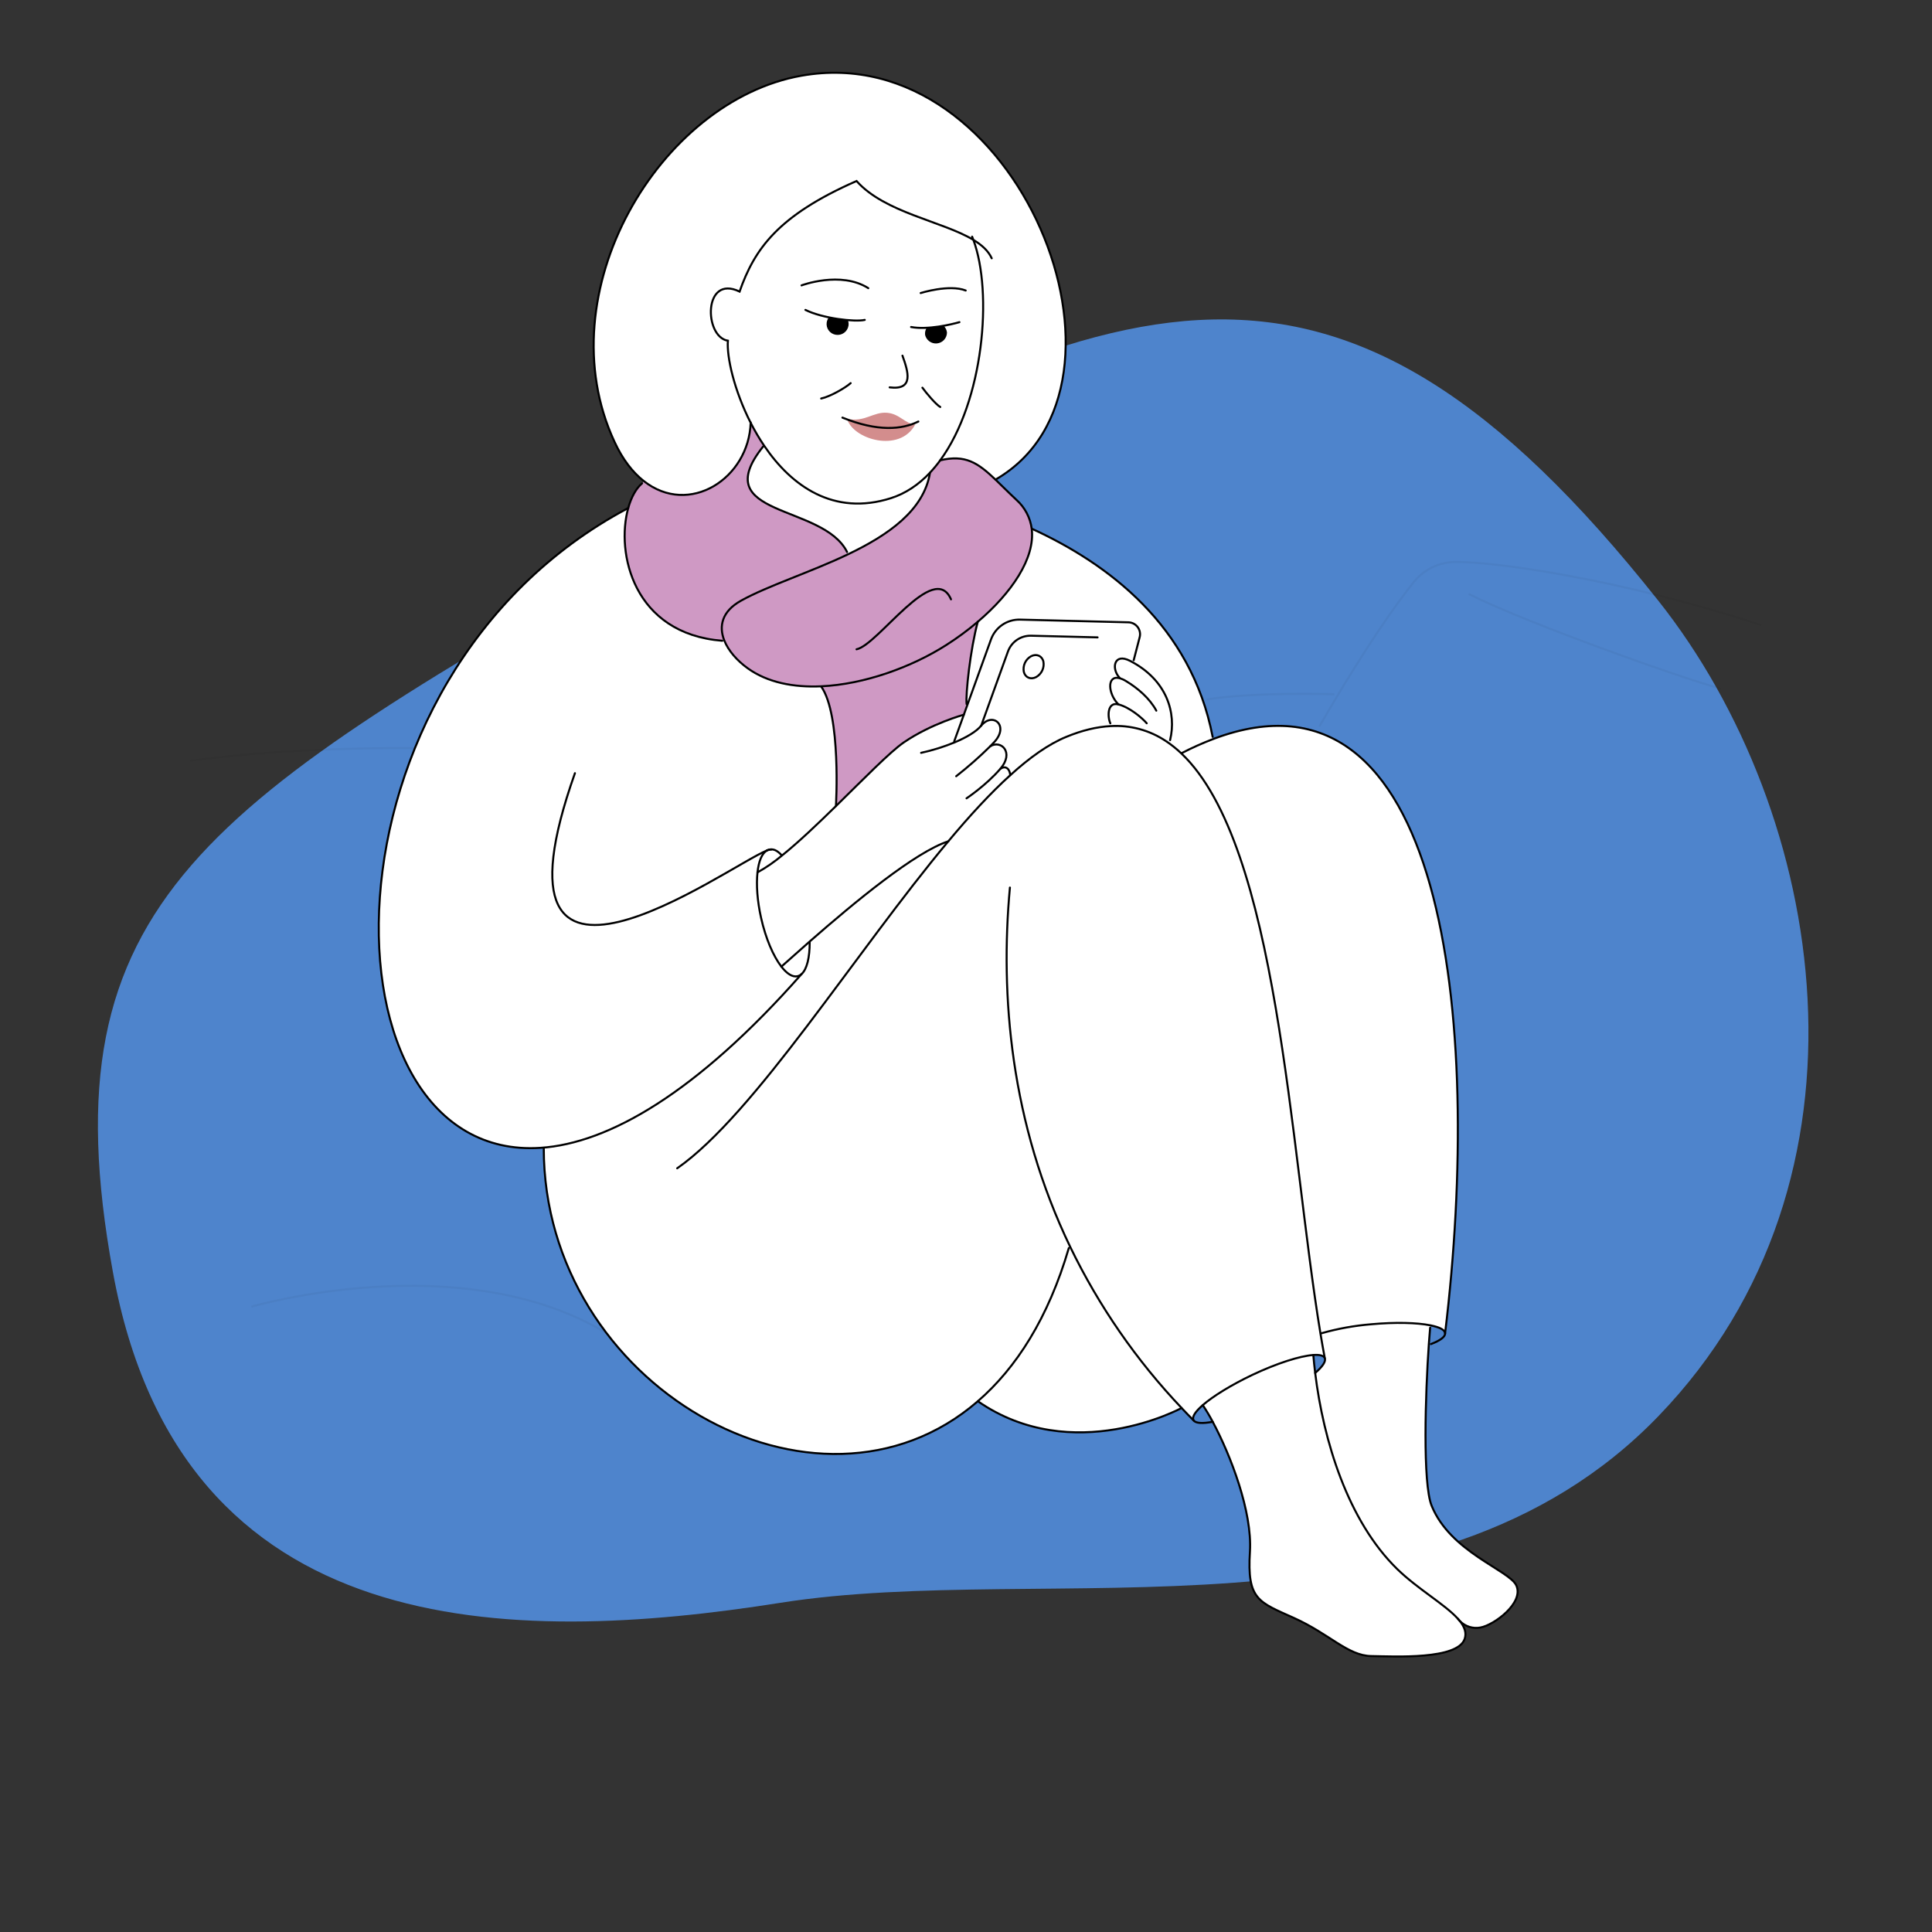 <?xml version="1.0" encoding="UTF-8" standalone="no"?>
<svg width="1901" height="1901" viewBox="0 0 1901 1901" fill="none" xmlns="http://www.w3.org/2000/svg">
<rect x="0" y="0" width="1901" height="1901" fill="#333333" stroke="none"/>
<path d="M1631.89 591.29C1797.49 800.301 1857.42 1159.43 1631.89 1393.33C1406.34 1627.26 1032.02 1535.37 767.766 1577.1C503.527 1618.84 177.684 1618.84 111.03 1251.31C44.04 883.767 202.932 791.885 654.34 532.735C1105.75 273.566 1314.11 190.1 1631.89 591.29Z" fill="#4E84CC"/>
<path d="M952.016 693.091L948.383 703.226C948.383 703.226 916.34 712.036 889.271 730.575C875.831 739.79 849.978 766.329 822.52 793.211C822.52 793.211 827.899 703.662 807.987 675.533V675.346C850.399 673.428 897.021 656.464 931.169 634.665C941.982 627.786 952.308 620.169 962.073 611.869C954.698 639.172 950.02 683.174 951.081 692.81L952.016 693.091Z" fill="#CF99C4"/>
<path d="M618.162 499.914C621.141 489.202 625.959 480.595 631.79 475.605L633.272 473.189C678.147 508.755 736.853 470.678 738.6 415.901C742.611 423.794 747.11 431.428 752.072 438.76L750.871 439.368C695.096 509.285 809.671 495.283 833.512 543.168L834.385 545.445C796.963 563.283 755.268 576.474 729.01 591.131C710.299 601.547 707.181 616.079 712.638 630.112L710.705 630.549C623.199 623.704 605.829 544.057 618.162 499.914Z" fill="#CF99C4"/>
<path d="M962.073 611.807C952.308 620.112 941.982 627.734 931.168 634.619C897.02 656.448 850.398 673.382 807.987 675.3C780.731 676.531 755.19 671.542 735.808 657.633C725.221 650.04 716.63 640.247 712.622 630.097C707.118 616.157 710.315 601.562 728.995 591.115C755.252 576.458 796.978 563.267 834.369 545.429C874.162 526.422 909.027 502.144 915.061 465.189L914.952 465.096C918.556 461.243 921.925 457.176 925.04 452.918C949.817 447.04 962.041 455.257 979.521 471.894C985.524 477.617 992.135 484.368 1000.1 491.79C1008.41 499.198 1013.76 509.351 1015.18 520.387C1018.7 549.265 995.378 583.459 962.073 611.807Z" fill="#CF99C4"/>
<path d="M957.816 236.009C927.332 217.532 870.622 209.377 842.805 178.067C765.481 212.059 742.42 245.006 727.716 286.904C691.853 269.549 692.539 331.436 716.209 335.241C714.946 351.363 722.446 384.201 738.6 415.979C736.853 470.756 678.147 508.833 633.272 473.266C622.606 464.737 612.674 452.185 604.566 434.55C536.52 287.98 648.864 99.2 788.699 74.47C1002.15 36.736 1138.14 380.459 979.521 471.91C962.042 455.273 949.895 447.055 925.04 452.934C968.045 394.321 976.979 287.808 957.816 236.009Z" fill="white"/>
<path d="M738.6 415.901C722.383 384.123 714.946 351.285 716.209 335.163C692.539 331.389 691.9 269.502 727.716 286.826C742.42 244.975 765.544 211.981 842.805 178.036C870.622 209.346 927.332 217.501 957.816 235.978C976.979 287.777 968.045 394.29 925.072 452.902C921.956 457.16 918.587 461.227 914.983 465.08C904.068 476.681 891.282 485.35 876.688 490.028C820.211 507.991 778.751 477.897 752.103 438.697C747.133 431.386 742.623 423.773 738.6 415.901V415.901Z" fill="white"/>
<path d="M833.497 543.168C809.671 495.283 695.097 509.285 750.856 439.368L752.057 438.76C778.705 477.96 820.165 508.053 876.642 490.091C891.236 485.413 903.975 476.712 914.937 465.143L915.046 465.236C909.012 502.191 874.147 526.468 834.354 545.476L833.497 543.168Z" fill="white"/>
<path d="M1026.64 650.913C1027.21 653.892 1026.83 656.974 1025.54 659.722C1024.26 662.471 1022.15 664.746 1019.5 666.225C1014.18 669.016 1008.76 666.693 1007.38 661.032C1006.82 658.053 1007.2 654.971 1008.48 652.223C1009.76 649.474 1011.88 647.199 1014.53 645.72C1019.84 642.929 1025.27 645.253 1026.64 650.913Z" fill="white"/>
<path d="M938.887 729.484L948.383 703.226L952.016 693.153L975.077 629.223C977.17 623.382 981.05 618.348 986.167 614.838C991.284 611.328 997.377 609.52 1003.58 609.67L1110.33 612.337C1112.09 612.378 1113.83 612.819 1115.4 613.625C1116.97 614.431 1118.34 615.582 1119.4 616.992C1120.46 618.402 1121.19 620.034 1121.54 621.766C1121.88 623.498 1121.83 625.285 1121.38 626.994L1115.52 649.603L1111.96 650.242C1096.18 642.072 1093.36 657.493 1101.19 666.396L1101.02 667.145C1088.89 664.587 1090.29 682.878 1100.49 693.075C1089.34 690.206 1089.57 705.237 1092.5 711.63L1092.61 714.359C1079.2 715.061 1064.75 718.491 1049.13 724.946C1031.71 732.15 1013.26 745.31 994.038 762.743C993.664 756.849 989.765 752.67 984.261 756.506C998.294 740.305 984.916 727.628 974.329 734.302C975.716 732.899 977.073 731.48 978.367 730.076C993.289 713.876 976.808 700.139 965.41 714.047C960.732 719.738 951.158 725.492 939.292 730.451L938.887 729.484ZM1019.5 666.225C1022.15 664.746 1024.26 662.471 1025.54 659.722C1026.83 656.974 1027.21 653.892 1026.64 650.913C1025.27 645.253 1019.84 642.929 1014.53 645.72C1011.88 647.199 1009.76 649.474 1008.48 652.223C1007.2 654.971 1006.82 658.053 1007.39 661.032C1008.73 666.692 1014.18 669.016 1019.5 666.225V666.225Z" fill="white"/>
<path d="M975.077 629.192L952.016 693.122L951.08 692.779C950.02 683.143 954.698 639.14 962.073 611.838C995.379 583.491 1018.71 549.296 1015.18 520.434H1015.52C1089.7 554.473 1171.89 615.003 1193.2 725.056L1193.98 727.098C1183.27 731.159 1172.8 735.845 1162.64 741.132L1162.44 741.35C1157.72 736.827 1152.61 732.741 1147.16 729.141L1151.32 728.314C1157.71 701.807 1148.45 669.172 1111.96 650.352L1115.52 649.712L1121.38 627.103C1121.83 625.394 1121.88 623.607 1121.54 621.875C1121.19 620.143 1120.46 618.511 1119.4 617.101C1118.34 615.692 1116.97 614.541 1115.4 613.734C1113.83 612.928 1112.09 612.488 1110.33 612.446L1003.58 609.67C997.381 609.518 991.291 611.321 986.174 614.826C981.058 618.33 977.175 623.357 975.077 629.192V629.192Z" fill="white"/>
<path d="M1101.02 667.176L1101.19 666.427C1093.39 657.524 1096.18 642.103 1111.96 650.273C1148.45 669.14 1157.71 701.729 1151.32 728.236L1147.16 729.063C1131.07 718.306 1111.9 713.134 1092.58 714.343L1092.47 711.615C1089.59 705.222 1089.35 690.19 1100.46 693.059C1090.29 682.955 1088.89 664.618 1101.02 667.176Z" fill="white"/>
<path d="M768.818 951.148C777.004 943.82 786.313 935.555 796.293 926.761L796.698 927.229C796.698 942.213 793.954 953.736 788.699 958.508C787.57 959.554 786.19 960.29 784.692 960.644C779.78 961.673 774.213 958.071 768.818 951.148Z" fill="white"/>
<path d="M756.797 836.028C760.788 835.124 764.25 836.387 768.663 840.971L769.364 841.844C761.899 848.099 753.859 853.633 745.352 858.372V858.372C746.552 847.457 749.717 839.661 754.598 836.87C755.284 836.48 756.025 836.196 756.797 836.028Z" fill="white"/>
<path d="M974.329 734.318C984.917 727.644 998.264 740.321 984.262 756.522C989.766 752.701 993.617 756.88 994.038 762.759C974.376 780.565 953.965 802.832 933.149 827.717C900.67 838.196 841.48 887.078 796.293 926.684C786.314 935.431 777.005 943.742 768.819 951.07C760.945 940.904 753.444 923.581 748.876 903.185C745.087 886.283 744.027 870.441 745.336 858.357C753.844 853.617 761.884 848.083 769.349 841.829C785.752 828.684 804.463 810.815 822.52 793.149C849.978 766.267 875.831 739.728 889.272 730.513C916.34 711.974 948.383 703.226 948.383 703.226L938.887 729.546L939.293 730.529C951.159 725.57 960.779 719.817 965.41 714.125C976.762 700.217 993.29 713.954 978.368 730.154C977.074 731.495 975.717 732.852 974.329 734.318Z" fill="white"/>
<path d="M768.819 951.148C774.214 958.134 779.733 961.736 784.692 960.644C786.19 960.29 787.571 959.554 788.699 958.508C685.445 1075.56 598.766 1125.13 531.702 1129.51C310.552 1144 302.834 667.129 618.163 499.977C605.829 544.119 623.199 623.719 710.689 630.58L712.623 630.144C716.63 640.294 725.222 650.086 735.809 657.68C755.191 671.589 780.731 676.578 807.987 675.346V675.534C827.899 703.6 822.52 793.211 822.52 793.211C804.463 810.815 785.752 828.684 769.364 841.844L768.663 840.971C764.25 836.387 760.788 835.124 756.797 836.028C756.043 836.195 755.317 836.474 754.645 836.855V836.855C749.764 839.583 746.599 847.411 745.399 858.357C744.089 870.441 745.149 886.283 748.938 903.185C753.444 923.596 760.944 940.92 768.819 951.148Z" fill="white"/>
<path d="M1491.91 1559.85C1500 1576.89 1470.19 1599.04 1456.62 1601.41C1453 1602.1 1449.26 1601.87 1445.75 1600.76C1442.23 1599.65 1439.05 1597.69 1436.48 1595.04C1435.85 1594.26 1435.18 1593.49 1434.47 1592.71C1421.63 1578.53 1394.94 1563.5 1374.81 1543.85C1326.28 1496.51 1302.26 1417.96 1294.07 1350.94C1301.37 1344.71 1304.99 1339.34 1303.43 1336.16C1301.98 1328.36 1300.57 1320.32 1299.18 1312.02L1300.21 1311.85C1316.26 1307.33 1332.7 1304.38 1349.31 1303.06C1372.95 1300.91 1394.13 1301.5 1407.41 1304.12L1407.15 1306.43C1406.73 1311.01 1406.29 1316.37 1405.87 1322.36C1402.45 1370.99 1399.63 1459.58 1408.64 1481.64C1427.23 1527.33 1484.78 1544.85 1491.91 1559.85Z" fill="white"/>
<path d="M1436.48 1595.12C1441.16 1600.95 1443.21 1606.68 1441.3 1612.57C1434.48 1633.45 1372.25 1630.05 1349.3 1629.61C1326.35 1629.18 1308.38 1607.88 1273.43 1592.19C1238.47 1576.5 1226.96 1574.27 1229.95 1526.97C1232.43 1487.58 1210.76 1431.57 1193.34 1399.11C1190.37 1393.47 1187.1 1387.99 1183.55 1382.69C1193.78 1373.8 1211.41 1362.84 1232.4 1352.94C1256.73 1341.45 1279.27 1334.32 1292.31 1333.39C1292.79 1339.18 1293.39 1345.07 1294.13 1351.07C1302.33 1418.12 1326.36 1496.64 1374.89 1543.98C1395.02 1563.63 1421.66 1578.66 1434.54 1592.83C1435.12 1593.65 1435.77 1594.41 1436.48 1595.12V1595.12Z" fill="white"/>
<path d="M1162.64 1385.4C1162.64 1385.4 1055.5 1443.53 962.15 1378.74C999.994 1346 1031.57 1296.7 1051.68 1227.99L1053.24 1227.26C1081.35 1285.29 1118.25 1338.63 1162.64 1385.4V1385.4Z" fill="white"/>
<path d="M1193.98 727.02C1420.98 641.261 1459.45 1001.65 1421.9 1311.85C1421.59 1308.5 1416.25 1305.85 1407.46 1304.06C1394.17 1301.42 1373 1300.84 1349.36 1302.99C1332.76 1304.35 1316.33 1307.31 1300.31 1311.85L1299.28 1312.02C1269.01 1128.64 1257.85 831.771 1162.48 741.334L1162.69 741.116C1172.83 735.81 1183.28 731.103 1193.98 727.02V727.02Z" fill="white"/>
<path d="M1053.23 1227.26L1051.67 1227.99C1031.55 1296.7 999.979 1346 962.136 1378.74C803.652 1515.96 535.023 1363.15 535.023 1129.78L531.687 1129.45C598.735 1125.07 685.429 1075.5 788.684 958.446C793.938 953.768 796.729 942.151 796.683 927.167L796.277 926.699C841.496 887.094 900.654 838.211 933.133 827.733C953.95 802.785 974.36 780.581 994.022 762.774C1013.23 745.326 1031.71 732.181 1049.13 725.056C1064.72 718.6 1079.2 715.17 1092.61 714.468C1111.93 713.259 1131.1 718.431 1147.19 729.188C1152.64 732.787 1157.75 736.874 1162.47 741.397C1257.83 831.912 1269 1128.72 1299.26 1312.09C1300.64 1320.4 1302.05 1328.45 1303.5 1336.22C1302.35 1333.79 1298.34 1332.89 1292.26 1333.32C1279.23 1334.26 1256.68 1341.38 1232.36 1352.88C1211.34 1362.79 1193.7 1373.71 1183.47 1382.56C1176.32 1388.8 1172.78 1394.01 1174.26 1397.16C1174.33 1397.31 1174.41 1397.46 1174.51 1397.6V1397.6C1170.48 1393.54 1166.55 1389.46 1162.7 1385.36C1118.29 1338.61 1081.36 1285.28 1053.23 1227.26Z" fill="white"/>
<path d="M975.81 254.159C972.52 246.893 966.143 241.093 957.816 236.056C927.333 217.579 870.622 209.424 842.805 178.114C765.481 212.059 742.42 245.006 727.716 286.904C691.853 269.549 692.539 331.436 716.209 335.241C714.946 351.364 722.446 384.201 738.6 415.979C742.611 423.871 747.11 431.506 752.072 438.838C778.72 478.038 820.18 508.131 876.657 490.169C891.251 485.491 903.99 476.79 914.952 465.221C918.556 461.367 921.925 457.301 925.041 453.043C968.045 394.43 976.979 287.917 957.785 236.119C957.38 234.996 956.959 233.92 956.522 232.86" stroke="black" stroke-width="2" stroke-miterlimit="10" stroke-linecap="round"/>
<path d="M738.615 415.605C738.623 415.704 738.623 415.803 738.615 415.901C736.869 470.678 678.163 508.755 633.287 473.188C622.606 464.737 612.674 452.185 604.566 434.55C536.52 287.98 648.864 99.2 788.699 74.47C1002.15 36.736 1138.14 380.459 979.521 471.91" stroke="black" stroke-width="2" stroke-miterlimit="10" stroke-linecap="round"/>
<path d="M618.179 499.898C302.85 667.051 310.568 1143.87 531.718 1129.43C598.766 1125.05 685.461 1075.48 788.715 958.43" stroke="black" stroke-width="2" stroke-miterlimit="10" stroke-linecap="round"/>
<path d="M754.567 836.87C715.008 852.681 469.222 1033.34 565.709 760.778" stroke="black" stroke-width="2" stroke-miterlimit="10" stroke-linecap="round"/>
<path d="M758.964 835.841C757.466 835.849 755.99 836.196 754.645 836.854" stroke="black" stroke-width="2" stroke-miterlimit="10" stroke-linecap="round"/>
<path d="M768.6 840.971C764.188 836.387 760.726 835.124 756.735 836.028C755.98 836.195 755.255 836.474 754.583 836.854V836.854C749.702 839.583 746.537 847.411 745.336 858.357C744.027 870.441 745.087 886.283 748.876 903.185C753.444 923.58 760.945 940.904 768.819 951.07C774.214 958.056 779.734 961.657 784.692 960.566C786.19 960.212 787.571 959.476 788.699 958.43C793.954 953.752 796.745 942.136 796.698 927.151" stroke="black" stroke-width="2" stroke-miterlimit="10" stroke-linecap="round"/>
<path d="M750.871 439.368C695.096 509.285 809.671 495.283 833.512 543.168" stroke="black" stroke-width="2" stroke-miterlimit="10" stroke-linecap="round"/>
<path d="M631.791 475.574C625.881 480.564 621.141 489.171 618.163 499.883C605.829 544.025 623.199 623.626 710.689 630.486" stroke="black" stroke-width="2" stroke-miterlimit="10" stroke-linecap="round"/>
<path d="M925.04 452.934C949.817 447.055 962.041 455.273 979.521 471.91C985.524 477.632 992.135 484.384 1000.1 491.806C1008.41 499.214 1013.76 509.367 1015.18 520.403C1018.7 549.265 995.378 583.459 962.073 611.807C952.308 620.112 941.982 627.734 931.168 634.619C897.02 656.448 850.398 673.382 807.987 675.3C780.731 676.531 755.19 671.542 735.808 657.633C725.221 650.04 716.63 640.247 712.622 630.097C707.118 616.157 710.315 601.562 728.995 591.115C755.252 576.458 796.978 563.267 834.369 545.429C874.162 526.422 909.027 502.144 915.061 465.189" stroke="black" stroke-width="2" stroke-miterlimit="10" stroke-linecap="round"/>
<path d="M935.737 589.712C919.021 551.058 864.12 634.603 842.805 638.875" stroke="black" stroke-width="2" stroke-miterlimit="10" stroke-linecap="round"/>
<path d="M1015.52 520.356C1089.7 554.473 1171.89 615.003 1193.2 725.055" stroke="black" stroke-width="2" stroke-miterlimit="10" stroke-linecap="round"/>
<path d="M745.352 858.372C753.859 853.633 761.899 848.099 769.364 841.844C785.752 828.684 804.463 810.815 822.519 793.149C849.978 766.267 875.83 739.728 889.271 730.513C916.34 711.974 948.383 703.226 948.383 703.226" stroke="black" stroke-width="2" stroke-miterlimit="10" stroke-linecap="round"/>
<path d="M768.803 951.148C776.989 943.82 786.298 935.556 796.277 926.761C841.495 887.156 900.654 838.273 933.133 827.795" stroke="black" stroke-width="2" stroke-miterlimit="10" stroke-linecap="round"/>
<path d="M666.328 1149.55C742.732 1096.16 841.885 936.85 933.149 827.733C953.965 802.785 974.375 780.581 994.038 762.774C1013.23 745.326 1031.71 732.181 1049.13 725.056C1064.72 718.6 1079.2 715.17 1092.61 714.468C1111.93 713.259 1131.1 718.431 1147.19 729.188C1152.64 732.787 1157.75 736.874 1162.47 741.397C1257.83 831.912 1269 1128.72 1299.26 1312.09C1300.63 1320.4 1302.05 1328.45 1303.5 1336.22" stroke="black" stroke-width="2" stroke-miterlimit="10" stroke-linecap="round"/>
<path d="M535.038 1129.78C535.038 1363.21 803.667 1515.99 962.15 1378.74C999.994 1346 1031.57 1296.7 1051.68 1227.99" stroke="black" stroke-width="2" stroke-miterlimit="10" stroke-linecap="round"/>
<path d="M993.71 873.326C983.903 979.355 994.365 1105.22 1053.23 1227.28C1081.34 1285.3 1118.25 1338.64 1162.64 1385.4C1166.49 1389.5 1170.42 1393.58 1174.44 1397.64" stroke="black" stroke-width="2" stroke-miterlimit="10" stroke-linecap="round"/>
<path d="M1162.64 741.1C1172.8 735.814 1183.27 731.128 1193.98 727.067C1420.98 641.308 1459.45 1001.7 1421.9 1311.9" stroke="black" stroke-width="2" stroke-miterlimit="10" stroke-linecap="round"/>
<path d="M906.329 740.757C917.597 738.3 928.627 734.856 939.292 730.466C951.158 725.508 960.778 719.754 965.409 714.063C976.761 700.154 993.289 713.891 978.367 730.092C977.073 731.495 975.716 732.914 974.328 734.318C963.746 744.772 952.568 754.607 940.851 763.772" stroke="black" stroke-width="2" stroke-miterlimit="10" stroke-linecap="round"/>
<path d="M974.329 734.317C984.916 727.644 998.263 740.321 984.261 756.521C970.259 772.722 951.033 785.508 951.033 785.508" stroke="black" stroke-width="2" stroke-miterlimit="10" stroke-linecap="round"/>
<path d="M984.261 756.521C989.765 752.701 993.616 756.88 994.037 762.758" stroke="black" stroke-width="2" stroke-miterlimit="10" stroke-linecap="round"/>
<path d="M1092.5 711.661C1089.62 705.268 1089.39 690.237 1100.49 693.106C1111.59 695.975 1123.97 706.547 1128.31 711.661" stroke="black" stroke-width="2" stroke-miterlimit="10" stroke-linecap="round"/>
<path d="M1100.49 693.106C1090.29 682.909 1088.89 664.619 1101.02 667.176C1103.44 667.769 1105.75 668.754 1107.85 670.092C1119.51 677.093 1131.24 687.135 1137.75 699.25" stroke="black" stroke-width="2" stroke-miterlimit="10" stroke-linecap="round"/>
<path d="M1101.77 667.051C1101.56 666.848 1101.38 666.645 1101.19 666.427C1093.39 657.524 1096.18 642.103 1111.96 650.273C1148.45 669.14 1157.71 701.729 1151.32 728.236" stroke="black" stroke-width="2" stroke-miterlimit="10" stroke-linecap="round"/>
<path d="M965.409 714.141L991.792 641.027C993.468 636.388 996.561 632.394 1000.63 629.61C1004.7 626.825 1009.55 625.392 1014.48 625.512L1079.97 627.15" stroke="black" stroke-width="2" stroke-miterlimit="10" stroke-linecap="round"/>
<path d="M938.887 729.484L948.383 703.226L952.016 693.153L975.077 629.223C977.17 623.382 981.05 618.348 986.167 614.838C991.284 611.328 997.377 609.52 1003.58 609.67L1110.33 612.337C1112.09 612.378 1113.83 612.819 1115.4 613.625C1116.97 614.431 1118.34 615.582 1119.4 616.992C1120.46 618.402 1121.19 620.034 1121.54 621.766C1121.88 623.498 1121.83 625.285 1121.38 626.994L1115.52 649.603" stroke="black" stroke-width="2" stroke-miterlimit="10" stroke-linecap="round"/>
<path d="M1026.64 650.913C1027.21 653.892 1026.83 656.974 1025.54 659.722C1024.26 662.471 1022.15 664.746 1019.5 666.225C1014.18 669.016 1008.76 666.693 1007.38 661.032C1006.82 658.053 1007.2 654.971 1008.48 652.223C1009.76 649.474 1011.88 647.199 1014.53 645.72C1019.84 642.929 1025.27 645.253 1026.64 650.913Z" stroke="black" stroke-width="2" stroke-miterlimit="10" stroke-linecap="round"/>
<path d="M962.15 1378.74C1055.57 1443.53 1162.64 1385.4 1162.64 1385.4" stroke="black" stroke-width="2" stroke-miterlimit="10" stroke-linecap="round"/>
<path d="M1294.07 1350.94C1301.37 1344.71 1304.99 1339.34 1303.43 1336.16C1302.27 1333.73 1298.27 1332.82 1292.18 1333.26C1279.15 1334.2 1256.6 1341.32 1232.28 1352.81C1211.34 1362.79 1193.7 1373.71 1183.47 1382.56C1176.32 1388.8 1172.78 1394.01 1174.26 1397.16C1174.33 1397.31 1174.41 1397.46 1174.51 1397.6C1176.49 1400.54 1183.33 1400.87 1193.22 1398.98" stroke="black" stroke-width="2" stroke-miterlimit="10" stroke-linecap="round"/>
<path d="M1407.97 1322.5C1417 1319.09 1422.21 1315.36 1421.9 1311.85C1421.59 1308.34 1416.25 1305.85 1407.46 1304.06C1394.17 1301.42 1373 1300.84 1349.36 1303C1332.76 1304.35 1316.33 1307.31 1300.31 1311.85" stroke="black" stroke-width="2" stroke-miterlimit="10" stroke-linecap="round"/>
<path d="M1183.47 1382.56C1187.02 1387.86 1190.29 1393.34 1193.26 1398.98C1210.68 1431.42 1232.36 1487.42 1229.88 1526.84C1226.88 1574.15 1238.39 1576.29 1273.35 1592.07C1308.31 1607.85 1326.21 1629.15 1349.22 1629.49C1372.24 1629.83 1434.48 1633.32 1441.22 1612.45C1443.14 1606.55 1441.05 1600.83 1436.4 1595C1435.78 1594.22 1435.11 1593.44 1434.39 1592.66C1421.56 1578.48 1394.86 1563.45 1374.73 1543.81C1326.29 1496.51 1302.26 1417.96 1294.07 1350.94C1293.33 1344.94 1292.72 1339.05 1292.25 1333.26" stroke="black" stroke-width="2" stroke-miterlimit="10" stroke-linecap="round"/>
<path d="M1407.19 1306.43C1406.77 1311.01 1406.34 1316.37 1405.92 1322.36C1402.5 1370.99 1399.68 1459.58 1408.69 1481.64C1427.23 1527.33 1484.78 1544.85 1491.91 1559.85C1500 1576.89 1470.19 1599.04 1456.62 1601.41C1453 1602.1 1449.26 1601.87 1445.75 1600.76C1442.23 1599.65 1439.05 1597.69 1436.48 1595.04C1435.74 1594.33 1435.07 1593.54 1434.47 1592.71" stroke="black" stroke-width="2" stroke-miterlimit="10" stroke-linecap="round"/>
<path d="M807.987 675.471C827.899 703.538 822.52 793.149 822.52 793.149" stroke="black" stroke-width="2" stroke-miterlimit="10" stroke-linecap="round"/>
<path d="M962.089 611.775C954.713 639.078 950.035 683.08 951.096 692.717" stroke="black" stroke-width="2" stroke-miterlimit="10" stroke-linecap="round"/>
<g opacity="0.2">
<path opacity="0.2" d="M596.91 1311.85C454.051 1225.42 248.15 1285.53 248.15 1285.53" stroke="black" stroke-width="2" stroke-miterlimit="10" stroke-linecap="round"/>
<path opacity="0.2" d="M188.041 748.445C290.36 734.411 408.302 736.079 408.302 736.079" stroke="black" stroke-width="2" stroke-miterlimit="10" stroke-linecap="round"/>
<path opacity="0.2" d="M1188.04 688.117C1234.71 680.648 1312.08 683.08 1312.08 683.08" stroke="black" stroke-width="2" stroke-miterlimit="10" stroke-linecap="round"/>
<path opacity="0.2" d="M1298.56 714.141C1343.69 636.178 1374.12 593.891 1390.95 572.872C1395.9 566.701 1402.16 561.709 1409.28 558.26C1416.4 554.81 1424.2 552.989 1432.11 552.929C1469.61 552.555 1593.65 569.395 1732.24 614.863" stroke="black" stroke-width="2" stroke-miterlimit="10" stroke-linecap="round"/>
<path opacity="0.2" d="M1445.79 584.722C1498.8 611.775 1652.95 666.77 1692.6 677.451" stroke="black" stroke-width="2" stroke-miterlimit="10" stroke-linecap="round"/>
</g>
<path d="M896.459 321.753C912.535 324.872 936.75 319.134 944.032 316.982" stroke="black" stroke-width="2" stroke-miterlimit="10" stroke-linecap="round"/>
<path d="M792.488 304.929C809.391 313.349 841.449 316.997 850.883 314.768" stroke="black" stroke-width="2" stroke-miterlimit="10" stroke-linecap="round"/>
<path d="M910.243 329.284C909.997 326.953 910.547 324.607 911.802 322.626C917.39 322.363 922.948 321.654 928.424 320.506C930.342 322.269 931.541 324.679 931.792 327.273C931.736 329.953 930.697 332.519 928.871 334.482C927.045 336.445 924.561 337.667 921.891 337.916C919.222 338.164 916.555 337.422 914.398 335.83C912.241 334.238 910.745 331.908 910.196 329.284H910.243Z" fill="black"/>
<path d="M813.445 317.263C813.705 315.568 814.374 313.963 815.394 312.585C820.227 313.271 828.85 314.627 834.401 315.345C834.996 317.007 835.157 318.795 834.869 320.537C834.388 323.365 832.804 325.887 830.465 327.548C828.126 329.208 825.223 329.872 822.395 329.394C819.602 328.967 817.092 327.45 815.414 325.177C813.737 322.903 813.029 320.057 813.445 317.263V317.263Z" fill="black"/>
<path d="M887.977 349.96C893.621 365.662 899.531 384.155 875.378 381.145" stroke="black" stroke-width="2" stroke-miterlimit="10" stroke-linecap="round"/>
<path d="M900.513 417.741C890.518 417.024 885.295 407.2 872.867 406.156C859.349 405.017 850.617 415.761 833.496 412.143C839.328 432.429 885.326 446.042 900.513 417.741Z" fill="#D38D8D"/>
<path d="M903.616 414.763C887.416 422.731 863.73 424.961 828.912 410.912" stroke="black" stroke-width="2" stroke-miterlimit="10" stroke-linecap="round"/>
<path d="M950.191 285.843C934.068 279.466 905.893 288.338 905.893 288.338" stroke="black" stroke-width="2" stroke-miterlimit="10" stroke-linecap="round"/>
<path d="M854.36 283.536C827.182 266.29 788.684 280.807 788.684 280.807" stroke="black" stroke-width="2" stroke-miterlimit="10" stroke-linecap="round"/>
<path d="M837.005 376.982C831.392 381.925 816.532 390.345 807.987 392.123" stroke="black" stroke-width="2" stroke-miterlimit="10" stroke-linecap="round"/>
<path d="M907.608 381.473C911.132 386.431 921.034 398.188 925.166 400.449" stroke="black" stroke-width="2" stroke-miterlimit="10" stroke-linecap="round"/>
</svg>
